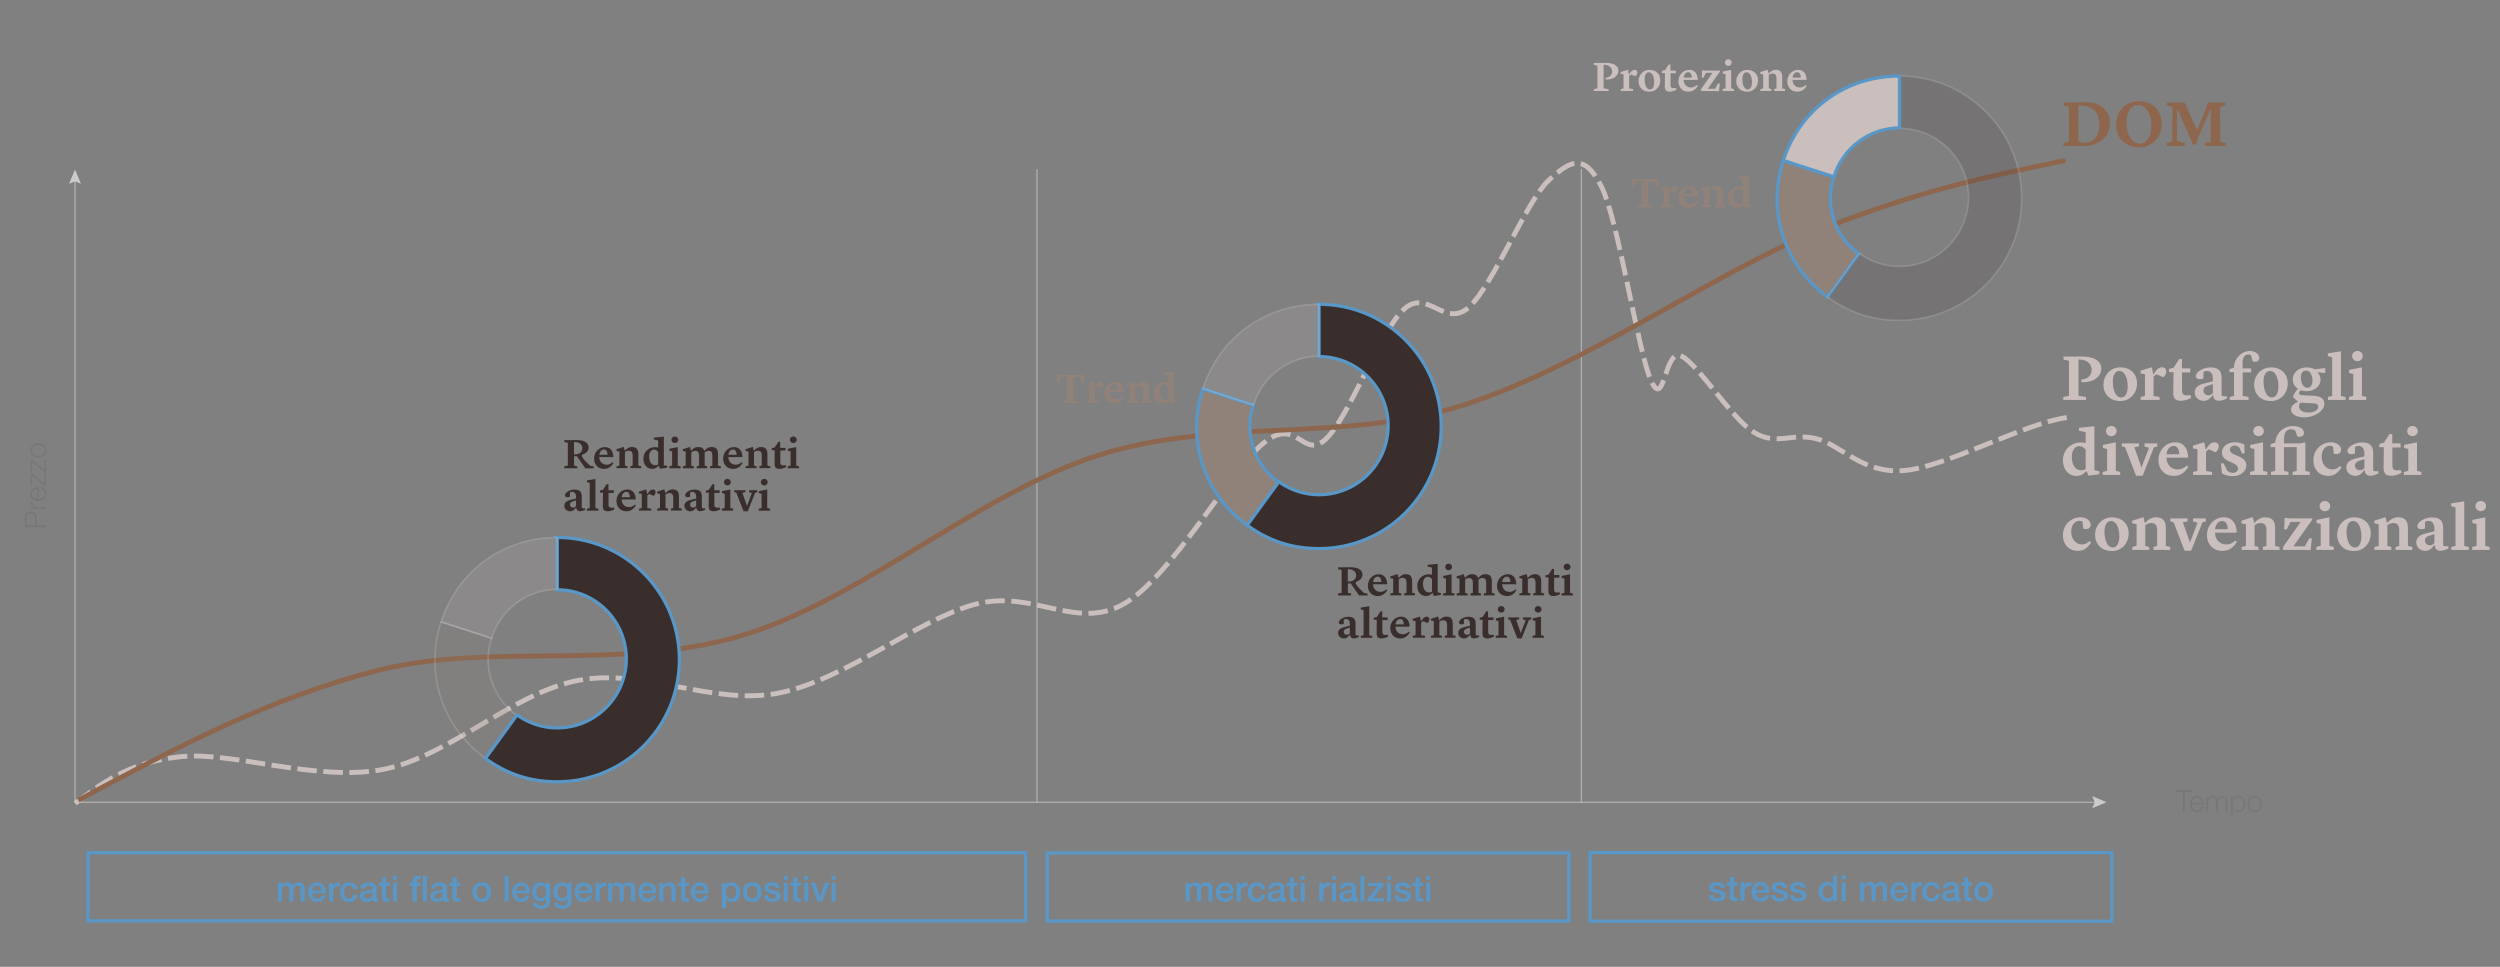 <svg xmlns="http://www.w3.org/2000/svg" id="IT" viewBox="0 0 766.66 296.48"><rect x="0" y="0" width="766.66" height="296.48" fill="#808080" stroke="none"/><defs><style>.cls-1,.cls-3,.cls-4,.cls-7{stroke-miterlimit:10}.cls-1,.cls-8{fill:#392e2c}.cls-1,.cls-3,.cls-7{stroke:#5897c7}.cls-9{fill:#77777a}.cls-10,.cls-7{fill:#918279}.cls-4{opacity:.15;stroke:#fff;stroke-width:.5px}.cls-12,.cls-3{fill:none}.cls-14,.cls-4{fill:#cbbfbd}.cls-12{stroke:#cbcbcb;stroke-linecap:round;stroke-linejoin:bevel;stroke-width:.25px}.cls-15{fill:#cbcbcb}.cls-16{fill:#5897c7}.cls-17{fill:#8d664d}</style></defs><g id="Desktop_copy"><g id="Axes_copy"><g><path d="M85.2 270.75h1.19v.79h.03c.37-.56.85-.95 1.75-.95.69 0 1.34.3 1.59.95.42-.58.96-.95 1.78-.95 1.2 0 1.9.53 1.9 1.91v3.93h-1.25v-3.32c0-.9-.05-1.53-1.03-1.53-.85 0-1.21.56-1.21 1.52v3.33H88.7v-3.65c0-.78-.24-1.2-1-1.2-.65 0-1.24.53-1.24 1.47v3.38h-1.25v-5.69ZM95.75 273.91c0 .89.48 1.68 1.53 1.68.73 0 1.17-.32 1.39-.95h1.19c-.28 1.24-1.33 1.94-2.58 1.94-1.78 0-2.78-1.24-2.78-2.99 0-1.62 1.06-3 2.75-3 1.79 0 2.89 1.62 2.68 3.32h-4.18Zm2.93-.82c-.04-.79-.58-1.51-1.43-1.51s-1.46.66-1.5 1.51h2.93ZM100.89 270.75h1.18v1.1h.02c.14-.6.89-1.25 1.66-1.25.29 0 .36.02.47.03v1.21c-.18-.02-.36-.05-.54-.05-.86 0-1.54.69-1.54 1.95v2.71h-1.25v-5.69ZM108.4 272.65c-.1-.69-.61-1.07-1.3-1.07-.65 0-1.56.34-1.56 2.07 0 .95.42 1.95 1.51 1.95.73 0 1.23-.48 1.35-1.3h1.25c-.23 1.47-1.14 2.29-2.61 2.29-1.78 0-2.76-1.27-2.76-2.94s.94-3.06 2.81-3.06c1.32 0 2.44.66 2.56 2.06h-1.25ZM115.44 275.17c0 .31.07.43.3.43.08 0 .18 0 .31-.02v.87c-.19.07-.58.14-.79.14-.51 0-.87-.18-.97-.69-.5.48-1.3.69-1.97.69-1.02 0-1.95-.55-1.95-1.66 0-1.42 1.13-1.65 2.19-1.77.9-.17 1.71-.07 1.71-.8 0-.65-.67-.77-1.18-.77-.7 0-1.2.29-1.25.9h-1.25c.09-1.46 1.33-1.89 2.58-1.89 1.11 0 2.28.45 2.28 1.65v2.93Zm-1.25-1.59c-.39.25-.99.24-1.54.34-.54.09-1.02.29-1.02.95 0 .56.71.73 1.16.73.55 0 1.41-.29 1.41-1.08v-.94ZM116.22 270.75h.95v-1.71h1.25v1.71h1.13v.93h-1.13v3.04c0 .52.04.78.61.78.18 0 .35 0 .53-.04v.97c-.28.02-.54.07-.81.07-1.31 0-1.55-.51-1.57-1.45v-3.36h-.95v-.93ZM120.49 268.58h1.25v1.19h-1.25v-1.19Zm0 2.17h1.25v5.69h-1.25v-5.69ZM125.61 270.75h.94v-.47c0-1.45.76-1.69 1.57-1.69.4 0 .68.02.88.08v.98c-.17-.04-.33-.07-.58-.07-.34 0-.62.12-.62.59v.58h1.07v.93h-1.07v4.75h-1.25v-4.75h-.94v-.93Zm4.06-2.17h1.25v7.86h-1.25v-7.86ZM137.05 275.17c0 .31.07.43.3.43.08 0 .18 0 .31-.02v.87c-.19.07-.58.14-.79.14-.51 0-.87-.18-.97-.69-.5.48-1.3.69-1.97.69-1.02 0-1.95-.55-1.95-1.66 0-1.42 1.13-1.65 2.19-1.77.9-.17 1.71-.07 1.71-.8 0-.65-.67-.77-1.18-.77-.7 0-1.2.29-1.25.9h-1.25c.09-1.46 1.33-1.89 2.58-1.89 1.11 0 2.28.45 2.28 1.65v2.93Zm-1.26-1.59c-.39.25-.99.24-1.54.34-.54.09-1.02.29-1.02.95 0 .56.71.73 1.16.73.55 0 1.41-.29 1.41-1.08v-.94ZM137.83 270.75h.95v-1.71h1.25v1.71h1.13v.93h-1.13v3.04c0 .52.04.78.61.78.18 0 .35 0 .53-.04v.97c-.28.02-.54.07-.81.07-1.31 0-1.55-.51-1.57-1.45v-3.36h-.95v-.93ZM144.86 273.58c0-1.74 1.04-2.99 2.87-2.99s2.87 1.25 2.87 2.99-1.04 3-2.87 3-2.87-1.25-2.87-3Zm4.49 0c0-.98-.5-2-1.62-2s-1.62 1.02-1.62 2 .5 2.01 1.62 2.01 1.62-1.02 1.62-2.01ZM154.74 268.58h1.25v7.86h-1.25v-7.86ZM158.33 273.91c0 .89.48 1.68 1.53 1.68.73 0 1.17-.32 1.39-.95h1.19c-.28 1.24-1.33 1.94-2.57 1.94-1.78 0-2.78-1.24-2.78-2.99 0-1.62 1.06-3 2.75-3 1.79 0 2.89 1.62 2.68 3.32h-4.18Zm2.93-.82c-.04-.79-.58-1.51-1.43-1.51s-1.46.66-1.5 1.51h2.93ZM168.73 276.14c0 1.71-1 2.55-2.79 2.55-1.14 0-2.43-.44-2.54-1.77h1.25c.15.71.73.84 1.36.84 1.01 0 1.46-.52 1.46-1.45v-.87h-.02c-.35.63-1 1-1.71 1-1.8 0-2.55-1.36-2.55-2.99 0-1.53.96-2.85 2.57-2.85.72 0 1.36.3 1.68.94h.02v-.78h1.25v5.39Zm-1.26-2.68c0-.98-.44-1.88-1.53-1.88s-1.5 1.03-1.5 1.98.45 1.88 1.5 1.88c1.11 0 1.53-1.01 1.53-1.98ZM175.25 276.14c0 1.71-1 2.55-2.79 2.55-1.14 0-2.43-.44-2.54-1.77h1.25c.15.71.73.84 1.36.84 1.01 0 1.46-.52 1.46-1.45v-.87h-.02c-.35.63-1 1-1.71 1-1.8 0-2.55-1.36-2.55-2.99 0-1.53.96-2.85 2.57-2.85.72 0 1.36.3 1.68.94h.02v-.78h1.25v5.39Zm-1.25-2.68c0-.98-.44-1.88-1.53-1.88s-1.5 1.03-1.5 1.98.45 1.88 1.5 1.88c1.11 0 1.53-1.01 1.53-1.98ZM177.49 273.91c0 .89.48 1.68 1.53 1.68.73 0 1.17-.32 1.39-.95h1.19c-.28 1.24-1.33 1.94-2.58 1.94-1.78 0-2.78-1.24-2.78-2.99 0-1.62 1.06-3 2.75-3 1.79 0 2.89 1.62 2.68 3.32h-4.18Zm2.93-.82c-.04-.79-.58-1.51-1.43-1.51s-1.46.66-1.5 1.51h2.93ZM182.63 270.75h1.18v1.1h.02c.14-.6.89-1.25 1.66-1.25.29 0 .36.02.47.03v1.21c-.18-.02-.36-.05-.54-.05-.86 0-1.54.69-1.54 1.95v2.71h-1.25v-5.69ZM186.5 270.75h1.19v.79h.03c.37-.56.85-.95 1.75-.95.69 0 1.34.3 1.59.95.42-.58.96-.95 1.78-.95 1.2 0 1.9.53 1.9 1.91v3.93h-1.25v-3.32c0-.9-.05-1.53-1.03-1.53-.85 0-1.21.56-1.21 1.52v3.33H190v-3.65c0-.78-.24-1.2-1-1.2-.65 0-1.24.53-1.24 1.47v3.38h-1.25v-5.69ZM197.05 273.91c0 .89.48 1.68 1.53 1.68.73 0 1.17-.32 1.39-.95h1.19c-.28 1.24-1.33 1.94-2.58 1.94-1.78 0-2.78-1.24-2.78-2.99 0-1.62 1.06-3 2.75-3 1.79 0 2.89 1.62 2.68 3.32h-4.18Zm2.93-.82c-.04-.79-.58-1.51-1.43-1.51s-1.46.66-1.5 1.51h2.93ZM202.19 270.75h1.19v.84l.02.02a2.02 2.02 0 0 1 1.77-1.01c1.23 0 2.01.66 2.01 1.94v3.91h-1.25v-3.58c-.02-.89-.37-1.28-1.11-1.28-.84 0-1.38.66-1.38 1.5v3.36h-1.25v-5.69ZM207.93 270.75h.95v-1.71h1.25v1.71h1.13v.93h-1.13v3.04c0 .52.04.78.61.78.18 0 .35 0 .53-.04v.97c-.28.02-.54.07-.81.07-1.31 0-1.55-.51-1.57-1.45v-3.36h-.95v-.93ZM213.15 273.91c0 .89.48 1.68 1.53 1.68.73 0 1.17-.32 1.39-.95h1.19c-.28 1.24-1.33 1.94-2.57 1.94-1.78 0-2.78-1.24-2.78-2.99 0-1.62 1.06-3 2.75-3 1.79 0 2.89 1.62 2.68 3.32h-4.18Zm2.92-.82c-.04-.79-.58-1.51-1.43-1.51s-1.46.66-1.5 1.51h2.93ZM221.37 270.75h1.19v.77h.02c.35-.65 1.03-.92 1.76-.92 1.79 0 2.66 1.36 2.66 3.03 0 1.53-.77 2.97-2.45 2.97-.73 0-1.51-.26-1.9-.89h-.02v2.84h-1.25v-7.79Zm2.81.83c-1.06 0-1.59.8-1.59 2.01 0 1.14.58 2 1.59 2 1.14 0 1.57-1.01 1.57-2s-.54-2.01-1.57-2.01ZM227.8 273.58c0-1.74 1.04-2.99 2.87-2.99s2.87 1.25 2.87 2.99-1.04 3-2.87 3-2.87-1.25-2.87-3Zm4.49 0c0-.98-.5-2-1.62-2s-1.62 1.02-1.62 2 .5 2.01 1.62 2.01 1.62-1.02 1.62-2.01ZM235.53 274.61c.07.73.62.99 1.29.99.47 0 1.3-.1 1.26-.75-.03-.66-.95-.74-1.86-.95-.92-.2-1.83-.53-1.83-1.68 0-1.24 1.34-1.63 2.38-1.63 1.17 0 2.22.48 2.38 1.75h-1.31c-.11-.59-.61-.76-1.16-.76-.36 0-1.03.09-1.03.58 0 .62.92.7 1.85.91.91.21 1.84.54 1.84 1.66 0 1.35-1.36 1.85-2.54 1.85-1.43 0-2.5-.64-2.52-1.98h1.25ZM240.33 268.58h1.25v1.19h-1.25v-1.19Zm0 2.17h1.25v5.69h-1.25v-5.69ZM242.37 270.75h.95v-1.71h1.25v1.71h1.13v.93h-1.13v3.04c0 .52.04.78.61.78.18 0 .35 0 .53-.04v.97c-.28.02-.54.07-.81.07-1.31 0-1.55-.51-1.57-1.45v-3.36h-.95v-.93ZM246.64 268.58h1.25v1.19h-1.25v-1.19Zm0 2.17h1.25v5.69h-1.25v-5.69ZM248.7 270.75h1.36l1.44 4.37h.02l1.39-4.37h1.3l-2.04 5.69h-1.41l-2.07-5.69ZM255 268.58h1.25v1.19H255v-1.19Zm0 2.17h1.25v5.69H255v-5.69Z" class="cls-16"/></g><g><path d="M7.58 161.74v-2.9c0-1.17.69-1.94 1.87-1.94s1.87.77 1.87 1.94v2.28h2.8v.62H7.58Zm3.2-.63v-2.14c0-.86-.44-1.46-1.34-1.46s-1.34.6-1.34 1.46v2.14h2.67ZM9.39 156.08v-.53h1.11v-.02c-.76-.29-1.21-.93-1.17-1.79h.58c-.05 1.04.71 1.76 1.69 1.76h2.52v.58H9.4ZM11.91 153.03c.84 0 1.86-.45 1.86-1.56 0-.84-.5-1.3-1.21-1.48v-.58c1.07.25 1.69.87 1.69 2.06 0 1.5-1.15 2.13-2.5 2.13-1.25 0-2.5-.63-2.5-2.13s1.33-2.12 2.66-2.08v3.63Zm-.49-3.06c-.87.03-1.68.57-1.68 1.5s.82 1.46 1.68 1.56v-3.06ZM13.63 148.33v-3.25h.49v3.95h-.47l-3.77-3.08v2.88H9.4v-3.61h.41l3.83 3.12ZM13.63 144.1v-3.25h.49v3.95h-.47l-3.77-3.08v2.88H9.4v-3.61h.41l3.83 3.12ZM11.75 135.91c1.36 0 2.5.79 2.5 2.23s-1.14 2.23-2.5 2.23-2.5-.79-2.5-2.23 1.14-2.23 2.5-2.23Zm0 3.89c1.01 0 2.01-.55 2.01-1.66s-1.01-1.66-2.01-1.66-2.01.55-2.01 1.66 1.01 1.66 2.01 1.66Z" class="cls-9"/></g><g><path d="M23 54.98V246" class="cls-12"/><path d="M21.15 56.39 23 55.6l1.85.79L23 52l-1.85 4.39z" class="cls-15"/></g><g><path d="M643.02 246H23" class="cls-12"/><path d="m641.61 244.15.79 1.85-.79 1.85L646 246l-4.39-1.85z" class="cls-15"/></g><g><path d="M667.14 242.39h5.18v.53h-2.28v6.01h-.62v-6.01h-2.28v-.53ZM672.14 246.72c0 .84.45 1.86 1.56 1.86.84 0 1.3-.5 1.48-1.21h.58c-.25 1.07-.87 1.69-2.06 1.69-1.5 0-2.13-1.15-2.13-2.5 0-1.25.63-2.5 2.13-2.5s2.12 1.33 2.08 2.66h-3.63Zm3.06-.48c-.03-.87-.57-1.68-1.5-1.68s-1.46.82-1.56 1.68h3.06ZM676.55 244.21h.53v.8h.03c.3-.57.8-.93 1.55-.93.62 0 1.18.3 1.35.92.28-.62.88-.92 1.5-.92 1.03 0 1.57.54 1.57 1.66v3.2h-.58v-3.18c0-.78-.29-1.2-1.12-1.2-1 0-1.28.82-1.28 1.7v2.67h-.58v-3.2c0-.64-.26-1.17-.99-1.17-1 0-1.4.75-1.41 1.74v2.64h-.58v-4.72ZM684.17 244.21h.53v.9h.02c.27-.64.92-1.03 1.68-1.03 1.44 0 2.12 1.16 2.12 2.5s-.69 2.5-2.12 2.5c-.71 0-1.39-.36-1.64-1.04h-.02v2.65h-.58v-6.47Zm2.24.34c-1.27 0-1.66.94-1.66 2.01 0 .98.43 2.01 1.66 2.01 1.1 0 1.55-1.04 1.55-2.01s-.45-2.01-1.55-2.01ZM693.66 246.57c0 1.36-.79 2.5-2.23 2.5s-2.23-1.14-2.23-2.5.79-2.5 2.23-2.5 2.23 1.14 2.23 2.5Zm-3.9 0c0 1.01.55 2.01 1.66 2.01s1.66-1.01 1.66-2.01-.55-2.01-1.66-2.01-1.66 1.01-1.66 2.01Z" class="cls-9"/></g><g><path d="m632.74 43.83 1.74-.36V32.73l-1.68-.38v-.9l6.66-.1c4.78-.06 7.6 2.68 7.6 6.34 0 4.46-3.52 7.18-8.56 7.12l-5.76-.08v-.9Zm4.64-1.04c.08.92 1.34 1.04 2.04 1.02 2.82-.06 4.42-2.54 4.42-5.44 0-4.72-3.04-6.2-6.48-5.98l.02 10.4ZM662.92 37.92c0 4.44-3.18 7.26-7.04 7.26s-6.94-2.68-6.94-6.86c0-4.48 3.14-7.26 7-7.26 4.4 0 6.98 3 6.98 6.86Zm-3.16.54c0-3.34-1.62-6.28-4.06-6.28s-3.6 2.48-3.6 5.5c0 3.36 1.54 6.36 4.06 6.36 2.32 0 3.6-2.52 3.6-5.58ZM664.42 43.83l1.72-.42.1-10.68-1.74-.38v-.9h5.46l3.8 8.5 3.12-7.62.12-.88h5.46v.9l-1.66.38.08 10.76 1.72.34v.9h-6.5v-.92l1.82-.34.06-10.26-4.02 9.4-.56 1.7h-1.02l-.56-1.68-4.18-9.38-.06 9.94 2.42.66v.88h-5.58v-.9Z" class="cls-17"/></g><g><path d="M641.42 113.38c0-1.62-1.18-3.14-4.02-3.14v11.14l2.32.36v.9h-6.98v-.9l1.74-.36v-10.74l-1.68-.38v-.9l5.38-.02c3.94-.04 6.2 1.32 6.2 3.68 0 3.02-3.32 4.44-6.12 4.14v-.74c1.88-.18 3.16-1.24 3.16-3.04ZM645.06 117.98c0-2.98 2.24-5.32 5.14-5.32 3.1 0 5.14 1.94 5.14 4.96s-2.18 5.36-5.14 5.36c-3.36 0-5.14-2.32-5.14-5Zm5.44 3.9c1.28 0 1.98-1.42 1.98-3.36 0-2.9-1.08-4.76-2.56-4.76-1.3 0-2 1.4-2 3.34 0 1.58.5 4.78 2.58 4.78ZM656.46 121.74l1.32-.34v-6.64l-1.36-.26v-.82l3.36-1.04h.12l.42 2.24h.04l.32-.48c.7-1.06 1.36-1.76 2.28-1.76s1.36.56 1.36 1.3c0 .84-.7 1.56-.92 1.76l-2.08-.92c-.24.16-.56.42-.9.76v5.9l1.84.3v.9h-5.8v-.9ZM666.46 120.48l.08-6.36h-1.4v-.96l1.44-.42 1.68-2.62h.86v2.86h2.54v1.24h-2.5v5.48c0 1.4.72 1.54 1.46 1.54.56 0 1.16-.08 1.16-.08l.18.82s-1.46.92-3.22.92-2.3-.96-2.28-2.42ZM673.06 120.34c0-1.64 1.26-2.36 3.22-2.84l2.32-.56v-.82c0-1.42-.6-2.36-1.76-2.36-.44 0-.94.16-1.1.26l-.04 2.06c-.18.08-.7.2-1.18.2-.7 0-1.12-.34-1.12-1.02 0-1.08 2.08-2.58 4.44-2.58 2.5 0 3.44 1.08 3.44 3.32v4.84c0 .58.16.68.74.68h.86v.7s-1.42.68-2.44.68c-1.22 0-1.64-.76-1.76-1.72h-.1c-.8.92-1.4 1.74-2.8 1.74s-2.72-.96-2.72-2.58Zm5.54.18v-2.72l-1.28.4c-1.14.36-1.6.78-1.6 1.54 0 .96.7 1.48 1.48 1.48.68 0 1.16-.42 1.4-.7ZM683.78 121.74l1.32-.34v-7.28h-1.4v-.94l1.38-.44v-.06c0-2.6 2.28-5.04 4.86-5.04 1.78 0 2.88 1.06 2.88 2.08 0 .7-.38 1.22-1.34 1.22-.38 0-.64-.08-.64-.08l-.56-1.94c-.12-.06-.46-.2-.86-.2-1 0-1.7.78-1.7 2.7l.02 1.56h2.6v1.22h-2.58v7.2l1.8.34v.9h-5.78v-.9ZM691.28 117.98c0-2.98 2.24-5.32 5.14-5.32 3.1 0 5.14 1.94 5.14 4.96s-2.18 5.36-5.14 5.36c-3.36 0-5.14-2.32-5.14-5Zm5.44 3.9c1.28 0 1.98-1.42 1.98-3.36 0-2.9-1.08-4.76-2.56-4.76-1.3 0-2 1.4-2 3.34 0 1.58.5 4.78 2.58 4.78ZM710.7 114.18l-.02.06c.46.42.94 1.14.94 2.18 0 2-1.86 3.54-4.28 3.54-.64 0-1.26-.1-1.8-.28-.24.22-.5.6-.5.9 0 .42.36.6 1.04.62l3.5.18c2.26.08 3.22 1.16 3.22 2.46 0 2.02-2.72 4.14-6.26 4.14-2.46 0-3.94-1.08-3.94-2.4 0-1.14.92-1.8 1.84-2.2l.26-.12v-.06l-1.54-1.46c.26-.86.8-1.74 1.56-2.48-.98-.62-1.6-1.6-1.6-2.88 0-2.22 1.94-3.7 4.26-3.7.96 0 1.74.24 2.6.56l3.08-.36v1.5l-2.36-.2Zm-5.28 9.32c-.2.26-.4.64-.4 1.18 0 .96 1.04 1.82 2.86 1.82 2.14 0 3.06-.94 3.06-1.76 0-.6-.44-.96-1.26-1.04l-4.26-.2Zm3.74-6.7c0-2.02-.92-3.16-1.98-3.16s-1.58.82-1.58 2.06c0 1.94.88 3.22 1.98 3.22s1.58-1.08 1.58-2.12ZM713.9 121.74l1.3-.34v-11.82l-1.34-.36v-.86l4.02-.64v13.7l1.4.32v.9h-5.38v-.9ZM720.32 121.72l1.34-.32v-6.7l-1.28-.34v-.92l3.94-.8v8.76l1.34.32v.92h-5.34v-.92Zm1-12.52c0-.86.68-1.56 1.62-1.56s1.62.7 1.62 1.56-.7 1.56-1.62 1.56-1.62-.7-1.62-1.56ZM637.54 131.2l4.74-.48v13.48l1.52.34v.88l-3.32.46-.64-1.46c-.74.8-1.56 1.52-3.06 1.52-2.52 0-4.14-2.04-4.14-4.76 0-3.4 2.62-5.5 5.48-5.5.6 0 1.08.1 1.48.22v-3.38l-2.06-.44v-.88Zm2.06 12.64v-5.86c-.32-.48-.96-1.16-1.94-1.16-1.26 0-2.3 1.1-2.3 3.26 0 2.42 1 4.14 2.94 4.14.54 0 .98-.18 1.3-.38ZM644.84 144.72l1.34-.32v-6.7l-1.28-.34v-.92l3.94-.8v8.76l1.34.32v.92h-5.34v-.92Zm1-12.52c0-.86.68-1.56 1.62-1.56s1.62.7 1.62 1.56-.7 1.56-1.62 1.56-1.62-.7-1.62-1.56ZM655.06 145.9l-3.38-8.74-.98-.28v-.9h5.26v.92l-1.44.26 2.06 5.82c.04.1.1.44.1.44h.04s.1-.34.14-.44l2.16-5.66-1.36-.42v-.92h3.9v.92l-1.02.26-3.48 8.74h-2ZM661.92 141.16c0-3.38 2.52-5.52 5.14-5.52s3.92 1.98 3.98 4.72h-6.68c.16 2.42 1.66 3.6 3.54 3.6 1.64 0 2.74-1.22 2.74-1.22l.46.42c-.5.64-1.58 2.78-4.48 2.78-3.36 0-4.7-2.66-4.7-4.78Zm2.46-1.86h3.9c0-1.3-.48-2.54-1.74-2.54-1.08 0-1.98 1-2.16 2.54ZM672.54 144.74l1.32-.34v-6.64l-1.36-.26v-.82l3.36-1.04h.12l.42 2.24h.04l.32-.48c.7-1.06 1.36-1.76 2.28-1.76s1.36.56 1.36 1.3c0 .84-.7 1.56-.92 1.76l-2.08-.92c-.24.16-.56.42-.9.76v5.9l1.84.3v.9h-5.8v-.9ZM681.4 145.22l-.34-3.12h.84l1.08 2.18c.4.42.92.72 1.76.72.92 0 1.58-.5 1.58-1.28 0-.7-.46-1.22-1.74-1.8l-1.08-.48c-1.48-.66-2.1-1.48-2.1-2.76 0-1.7 1.7-3.04 3.9-3.04 1.08 0 2 .24 2.94.68l.1 2.74h-.8l-.8-1.78a2.01 2.01 0 0 0-1.48-.62c-.86 0-1.42.5-1.42 1.22 0 .62.32 1.06 1.48 1.56l1.08.46c1.86.8 2.46 1.62 2.46 2.88 0 1.8-1.86 3.24-4.18 3.24-1.3 0-2.16-.3-3.28-.8ZM690 144.72l1.34-.32v-6.7l-1.28-.34v-.92l3.94-.8v8.76l1.34.32v.92H690v-.92Zm1-12.52c0-.86.68-1.56 1.62-1.56s1.62.7 1.62 1.56-.7 1.56-1.62 1.56-1.62-.7-1.62-1.56ZM703.08 144.72l1.24-.32v-7.28h-3.92v7.28l1.4.32v.92h-5.38v-.92l1.32-.32v-7.28h-1.4v-.94l1.4-.44c.28-3.32 2.88-5.08 5.44-5.08 2.2 0 3.36 1.04 3.36 2.08 0 .72-.5 1.2-1.36 1.2-.38 0-.66-.08-.66-.08l-.64-1.76c-.2-.2-.68-.44-1.28-.44-1.24 0-2.2.7-2.2 3.42v.9h4.82l1.74-.34v8.76l1.36.32v.92h-5.24v-.92ZM709.44 141.16c0-3.44 2.68-5.52 5.38-5.52 1.9 0 3.1 1.08 3.1 2.28 0 .8-.5 1.32-1.38 1.32-.46 0-.84-.08-.84-.08l-.28-2.22s-.42-.22-.96-.22c-1.58 0-2.48 1.64-2.48 3.22 0 2.52 1.48 4.02 3.34 4.02 1.34 0 2.3-1.06 2.3-1.06l.44.44c-.62.9-1.68 2.6-4.04 2.6-2.68 0-4.58-1.92-4.58-4.78ZM719.54 143.34c0-1.64 1.26-2.36 3.22-2.84l2.32-.56v-.82c0-1.42-.6-2.36-1.76-2.36-.44 0-.94.16-1.1.26l-.04 2.06c-.18.08-.7.2-1.18.2-.7 0-1.12-.34-1.12-1.02 0-1.08 2.08-2.58 4.44-2.58 2.5 0 3.44 1.08 3.44 3.32v4.84c0 .58.16.68.74.68h.86v.7s-1.42.68-2.44.68c-1.22 0-1.64-.76-1.76-1.72h-.1c-.8.92-1.4 1.74-2.8 1.74s-2.72-.96-2.72-2.58Zm5.54.18v-2.72l-1.28.4c-1.14.36-1.6.78-1.6 1.54 0 .96.7 1.48 1.48 1.48.68 0 1.16-.42 1.4-.7ZM730.96 143.48l.08-6.36h-1.4v-.96l1.44-.42 1.68-2.62h.86v2.86h2.54v1.24h-2.5v5.48c0 1.4.72 1.54 1.46 1.54.56 0 1.16-.08 1.16-.08l.18.82s-1.46.92-3.22.92-2.3-.96-2.28-2.42ZM737.2 144.72l1.34-.32v-6.7l-1.28-.34v-.92l3.94-.8v8.76l1.34.32v.92h-5.34v-.92Zm1-12.52c0-.86.68-1.56 1.62-1.56s1.62.7 1.62 1.56-.7 1.56-1.62 1.56-1.62-.7-1.62-1.56ZM632.64 164.16c0-3.44 2.68-5.52 5.38-5.52 1.9 0 3.1 1.08 3.1 2.28 0 .8-.5 1.32-1.38 1.32-.46 0-.84-.08-.84-.08l-.28-2.22s-.42-.22-.96-.22c-1.58 0-2.48 1.64-2.48 3.22 0 2.52 1.48 4.02 3.34 4.02 1.34 0 2.3-1.06 2.3-1.06l.44.44c-.62.9-1.68 2.6-4.04 2.6-2.68 0-4.58-1.92-4.58-4.78ZM642.5 163.98c0-2.98 2.24-5.32 5.14-5.32 3.1 0 5.14 1.94 5.14 4.96s-2.18 5.36-5.14 5.36c-3.36 0-5.14-2.32-5.14-5Zm5.44 3.9c1.28 0 1.98-1.42 1.98-3.36 0-2.9-1.08-4.76-2.56-4.76-1.3 0-2 1.4-2 3.34 0 1.58.5 4.78 2.58 4.78ZM653.9 167.74l1.32-.34v-6.64l-1.36-.3v-.78l3.36-1.06h.1l.44 1.8h.02c.48-.56 1.7-1.78 3.34-1.78 2.04 0 3.06.96 3.06 3.36v5.42l1.36.32v.9h-5.12v-.92l1.1-.3v-4.84c-.04-1.42-.56-2.2-1.86-2.18-.8 0-1.48.42-1.78.66v6.36l1.2.32v.9h-5.18v-.9ZM669.94 168.9l-3.38-8.74-.98-.28v-.9h5.26v.92l-1.44.26 2.06 5.82c.04.1.1.44.1.44h.04s.1-.34.14-.44l2.16-5.66-1.36-.42v-.92h3.9v.92l-1.02.26-3.48 8.74h-2ZM676.8 164.16c0-3.38 2.52-5.52 5.14-5.52s3.92 1.98 3.98 4.72h-6.68c.16 2.42 1.66 3.6 3.54 3.6 1.64 0 2.74-1.22 2.74-1.22l.46.42c-.5.64-1.58 2.78-4.48 2.78-3.36 0-4.7-2.66-4.7-4.78Zm2.46-1.86h3.9c0-1.3-.48-2.54-1.74-2.54-1.08 0-1.98 1-2.16 2.54ZM687.42 167.74l1.32-.34v-6.64l-1.36-.3v-.78l3.36-1.06h.1l.44 1.8h.02c.48-.56 1.7-1.78 3.34-1.78 2.04 0 3.06.96 3.06 3.36v5.42l1.36.32v.9h-5.12v-.92l1.1-.3v-4.84c-.04-1.42-.56-2.2-1.86-2.18-.8 0-1.48.42-1.78.66v6.36l1.2.32v.9h-5.18v-.9ZM700.14 168.64v-.9l5.4-7.7h-3.12l-1.16 2.3h-.78l.14-3.5 1.86.14h6.58v.42l-5.76 8.14h3.52l1.32-2.46h.82l-.38 3.64-1.76-.08h-6.68ZM710.34 167.72l1.34-.32v-6.7l-1.28-.34v-.92l3.94-.8v8.76l1.34.32v.92h-5.34v-.92Zm1-12.52c0-.86.68-1.56 1.62-1.56s1.62.7 1.62 1.56-.7 1.56-1.62 1.56-1.62-.7-1.62-1.56ZM716.74 163.98c0-2.98 2.24-5.32 5.14-5.32 3.1 0 5.14 1.94 5.14 4.96s-2.18 5.36-5.14 5.36c-3.36 0-5.14-2.32-5.14-5Zm5.44 3.9c1.28 0 1.98-1.42 1.98-3.36 0-2.9-1.08-4.76-2.56-4.76-1.3 0-2 1.4-2 3.34 0 1.58.5 4.78 2.58 4.78ZM728.14 167.74l1.32-.34v-6.64l-1.36-.3v-.78l3.36-1.06h.1l.44 1.8h.02c.48-.56 1.7-1.78 3.34-1.78 2.04 0 3.06.96 3.06 3.36v5.42l1.36.32v.9h-5.12v-.92l1.1-.3v-4.84c-.04-1.42-.56-2.2-1.86-2.18-.8 0-1.48.42-1.78.66v6.36l1.2.32v.9h-5.18v-.9ZM741 166.34c0-1.64 1.26-2.36 3.22-2.84l2.32-.56v-.82c0-1.42-.6-2.36-1.76-2.36-.44 0-.94.16-1.1.26l-.04 2.06c-.18.08-.7.2-1.18.2-.7 0-1.12-.34-1.12-1.02 0-1.08 2.08-2.58 4.44-2.58 2.5 0 3.44 1.08 3.44 3.32v4.84c0 .58.16.68.74.68h.86v.7s-1.42.68-2.44.68c-1.22 0-1.64-.76-1.76-1.72h-.1c-.8.92-1.4 1.74-2.8 1.74s-2.72-.96-2.72-2.58Zm5.54.18v-2.72l-1.28.4c-1.14.36-1.6.78-1.6 1.54 0 .96.7 1.48 1.48 1.48.68 0 1.16-.42 1.4-.7ZM751.72 167.74l1.3-.34v-11.82l-1.34-.36v-.86l4.02-.64v13.7l1.4.32v.9h-5.38v-.9ZM758.14 167.72l1.34-.32v-6.7l-1.28-.34v-.92l3.94-.8v8.76l1.34.32v.92h-5.34v-.92Zm1-12.52c0-.86.68-1.56 1.62-1.56s1.62.7 1.62 1.56-.7 1.56-1.62 1.56-1.62-.7-1.62-1.56Z" class="cls-14"/></g><path d="M318 52v194M484.91 52v194" class="cls-12"/><g><path d="M363.57 270.75h1.19v.79h.03c.37-.56.85-.95 1.75-.95.69 0 1.34.3 1.59.95.42-.58.96-.95 1.78-.95 1.2 0 1.9.53 1.9 1.91v3.93h-1.25v-3.32c0-.9-.05-1.53-1.03-1.53-.85 0-1.21.56-1.21 1.52v3.33h-1.25v-3.65c0-.78-.24-1.2-1-1.2-.65 0-1.24.53-1.24 1.47v3.38h-1.25v-5.69ZM374.12 273.91c0 .89.48 1.68 1.53 1.68.73 0 1.17-.32 1.39-.95h1.19c-.28 1.24-1.33 1.94-2.58 1.94-1.78 0-2.78-1.24-2.78-2.99 0-1.62 1.06-3 2.75-3 1.79 0 2.89 1.62 2.68 3.32h-4.18Zm2.93-.82c-.04-.79-.58-1.51-1.43-1.51s-1.46.66-1.5 1.51h2.93ZM379.26 270.75h1.18v1.1h.02c.14-.6.89-1.25 1.66-1.25.29 0 .36.02.47.03v1.21c-.18-.02-.36-.05-.54-.05-.86 0-1.54.69-1.54 1.95v2.71h-1.25v-5.69ZM386.77 272.65c-.1-.69-.61-1.07-1.3-1.07-.65 0-1.56.34-1.56 2.07 0 .95.42 1.95 1.51 1.95.73 0 1.23-.48 1.35-1.3h1.25c-.23 1.47-1.14 2.29-2.61 2.29-1.78 0-2.76-1.27-2.76-2.94s.94-3.06 2.81-3.06c1.32 0 2.44.66 2.56 2.06h-1.25ZM393.81 275.17c0 .31.07.43.3.43.08 0 .18 0 .31-.02v.87c-.19.07-.58.14-.79.14-.51 0-.87-.18-.97-.69-.5.48-1.3.69-1.97.69-1.02 0-1.95-.55-1.95-1.66 0-1.42 1.13-1.65 2.19-1.77.9-.17 1.71-.07 1.71-.8 0-.65-.67-.77-1.18-.77-.7 0-1.2.29-1.25.9h-1.25c.09-1.46 1.33-1.89 2.58-1.89 1.11 0 2.28.45 2.28 1.65v2.93Zm-1.25-1.59c-.39.25-.99.24-1.54.34-.54.09-1.02.29-1.02.95 0 .56.71.73 1.16.73.55 0 1.41-.29 1.41-1.08v-.94ZM394.59 270.75h.95v-1.71h1.25v1.71h1.13v.93h-1.13v3.04c0 .52.04.78.61.78.18 0 .35 0 .53-.04v.97c-.28.02-.54.07-.81.07-1.31 0-1.55-.51-1.57-1.45v-3.36h-.95v-.93ZM398.86 268.58h1.25v1.19h-1.25v-1.19Zm0 2.17h1.25v5.69h-1.25v-5.69ZM404.54 270.75h1.18v1.1h.02c.14-.6.89-1.25 1.66-1.25.29 0 .36.02.47.03v1.21c-.18-.02-.36-.05-.54-.05-.86 0-1.54.69-1.54 1.95v2.71h-1.25v-5.69ZM408.44 268.58h1.25v1.19h-1.25v-1.19Zm0 2.17h1.25v5.69h-1.25v-5.69ZM415.82 275.17c0 .31.07.43.3.43.08 0 .18 0 .31-.02v.87c-.19.07-.58.14-.79.14-.51 0-.87-.18-.97-.69-.5.48-1.3.69-1.97.69-1.02 0-1.95-.55-1.95-1.66 0-1.42 1.13-1.65 2.19-1.77.9-.17 1.71-.07 1.71-.8 0-.65-.67-.77-1.18-.77-.7 0-1.2.29-1.25.9h-1.25c.09-1.46 1.33-1.89 2.58-1.89 1.11 0 2.28.45 2.28 1.65v2.93Zm-1.25-1.59c-.39.25-.99.24-1.54.34-.54.09-1.02.29-1.02.95 0 .56.71.73 1.16.73.55 0 1.41-.29 1.41-1.08v-.94ZM417.21 268.58h1.25v7.86h-1.25v-7.86ZM419.63 270.75h4.62v.88l-3.26 3.82h3.42v.99h-5.01v-.88l3.15-3.82h-2.93v-.99ZM425.36 268.58h1.25v1.19h-1.25v-1.19Zm0 2.17h1.25v5.69h-1.25v-5.69ZM428.92 274.61c.07.73.62.99 1.29.99.47 0 1.3-.1 1.26-.75-.03-.66-.95-.74-1.86-.95-.92-.2-1.83-.53-1.83-1.68 0-1.24 1.34-1.63 2.38-1.63 1.17 0 2.22.48 2.38 1.75h-1.31c-.11-.59-.61-.76-1.16-.76-.36 0-1.03.09-1.03.58 0 .62.92.7 1.85.91.91.21 1.84.54 1.84 1.66 0 1.35-1.36 1.85-2.54 1.85-1.43 0-2.5-.64-2.52-1.98h1.25ZM433.12 270.75h.95v-1.71h1.25v1.71h1.13v.93h-1.13v3.04c0 .52.04.78.61.78.18 0 .35 0 .53-.04v.97c-.28.02-.54.07-.81.07-1.31 0-1.55-.51-1.57-1.45v-3.36h-.95v-.93ZM437.38 268.58h1.25v1.19h-1.25v-1.19Zm0 2.17h1.25v5.69h-1.25v-5.69Z" class="cls-16"/></g><g><path d="M525.31 274.5c.07.73.62.99 1.29.99.47 0 1.3-.1 1.26-.75-.03-.66-.95-.74-1.86-.95-.92-.2-1.83-.53-1.83-1.68 0-1.24 1.34-1.63 2.38-1.63 1.17 0 2.22.48 2.38 1.75h-1.31c-.11-.59-.61-.76-1.16-.76-.36 0-1.03.09-1.03.58 0 .62.92.7 1.85.91.91.21 1.84.54 1.84 1.66 0 1.35-1.36 1.85-2.54 1.85-1.43 0-2.5-.64-2.52-1.98h1.25ZM529.5 270.63h.95v-1.71h1.25v1.71h1.13v.93h-1.13v3.04c0 .52.04.78.61.78.18 0 .35 0 .53-.04v.97c-.28.02-.54.07-.81.07-1.31 0-1.55-.51-1.57-1.45v-3.36h-.95v-.93ZM533.74 270.63h1.18v1.1h.02c.14-.6.89-1.25 1.66-1.25.29 0 .36.02.47.03v1.21c-.18-.02-.36-.05-.54-.05-.86 0-1.54.69-1.54 1.95v2.71h-1.25v-5.69ZM538.39 273.8c0 .89.48 1.68 1.53 1.68.73 0 1.17-.32 1.39-.95h1.19c-.28 1.24-1.33 1.94-2.58 1.94-1.78 0-2.78-1.24-2.78-2.99 0-1.62 1.06-3 2.75-3 1.79 0 2.89 1.62 2.68 3.32h-4.18Zm2.92-.82c-.04-.79-.58-1.51-1.43-1.51s-1.46.66-1.5 1.51h2.93ZM544.47 274.5c.07.73.62.99 1.29.99.47 0 1.3-.1 1.26-.75-.03-.66-.95-.74-1.86-.95-.92-.2-1.83-.53-1.83-1.68 0-1.24 1.34-1.63 2.38-1.63 1.17 0 2.22.48 2.38 1.75h-1.31c-.11-.59-.61-.76-1.16-.76-.36 0-1.03.09-1.03.58 0 .62.92.7 1.85.91.91.21 1.84.54 1.84 1.66 0 1.35-1.36 1.85-2.54 1.85-1.43 0-2.5-.64-2.52-1.98h1.25ZM550.18 274.5c.07.73.62.99 1.29.99.47 0 1.3-.1 1.26-.75-.03-.66-.95-.74-1.86-.95-.92-.2-1.83-.53-1.83-1.68 0-1.24 1.34-1.63 2.38-1.63 1.17 0 2.22.48 2.38 1.75h-1.31c-.11-.59-.61-.76-1.16-.76-.36 0-1.03.09-1.03.58 0 .62.92.7 1.85.91.91.21 1.84.54 1.84 1.66 0 1.35-1.36 1.85-2.54 1.85-1.43 0-2.5-.64-2.52-1.98h1.25ZM563.36 276.32h-1.19v-.77h-.02c-.33.65-1.04.92-1.76.92-1.79 0-2.66-1.33-2.66-3.04 0-2.06 1.22-2.96 2.46-2.96.71 0 1.51.26 1.89.89h.02v-2.9h1.25v7.86Zm-2.81-.83c1.12 0 1.59-1.02 1.59-2.01 0-1.25-.61-2-1.57-2-1.18 0-1.59 1.04-1.59 2.07s.48 1.95 1.57 1.95ZM564.75 268.47H566v1.19h-1.25v-1.19Zm0 2.16H566v5.69h-1.25v-5.69ZM570.43 270.63h1.19v.79h.03c.37-.56.85-.95 1.75-.95.69 0 1.34.3 1.59.95.42-.58.96-.95 1.78-.95 1.2 0 1.9.53 1.9 1.91v3.93h-1.25v-3.32c0-.9-.05-1.53-1.03-1.53-.85 0-1.21.56-1.21 1.52v3.33h-1.25v-3.65c0-.78-.24-1.2-1-1.2-.65 0-1.24.53-1.24 1.47v3.38h-1.25v-5.69ZM580.98 273.8c0 .89.48 1.68 1.53 1.68.73 0 1.17-.32 1.39-.95h1.19c-.28 1.24-1.33 1.94-2.58 1.94-1.78 0-2.78-1.24-2.78-2.99 0-1.62 1.06-3 2.75-3 1.79 0 2.89 1.62 2.68 3.32h-4.18Zm2.93-.82c-.04-.79-.58-1.51-1.43-1.51s-1.46.66-1.5 1.51h2.93ZM586.12 270.63h1.18v1.1h.02c.14-.6.89-1.25 1.66-1.25.29 0 .36.02.47.03v1.21c-.18-.02-.36-.05-.54-.05-.86 0-1.54.69-1.54 1.95v2.71h-1.25v-5.69ZM593.63 272.54c-.1-.69-.61-1.07-1.3-1.07-.65 0-1.56.34-1.56 2.07 0 .95.42 1.95 1.51 1.95.73 0 1.23-.48 1.35-1.3h1.25c-.23 1.47-1.14 2.29-2.61 2.29-1.78 0-2.76-1.27-2.76-2.94s.94-3.06 2.81-3.06c1.32 0 2.44.66 2.56 2.06h-1.25ZM600.67 275.06c0 .31.07.43.3.43.08 0 .18 0 .31-.02v.87c-.19.07-.58.14-.79.14-.51 0-.87-.18-.97-.69-.5.48-1.3.69-1.97.69-1.02 0-1.95-.55-1.95-1.66 0-1.42 1.13-1.65 2.19-1.77.9-.17 1.71-.07 1.71-.8 0-.65-.67-.77-1.18-.77-.7 0-1.2.29-1.25.9h-1.25c.09-1.46 1.33-1.89 2.58-1.89 1.11 0 2.28.45 2.28 1.65v2.93Zm-1.25-1.59c-.39.25-.99.24-1.54.34-.54.09-1.02.29-1.02.95 0 .56.71.73 1.16.73.55 0 1.41-.29 1.41-1.08v-.94ZM601.45 270.63h.95v-1.71h1.25v1.71h1.13v.93h-1.13v3.04c0 .52.04.78.61.78.18 0 .35 0 .53-.04v.97c-.28.02-.54.07-.81.07-1.31 0-1.55-.51-1.57-1.45v-3.36h-.95v-.93ZM605.42 273.47c0-1.74 1.04-2.99 2.87-2.99s2.87 1.25 2.87 2.99-1.04 3-2.87 3-2.87-1.25-2.87-3Zm4.49 0c0-.98-.5-2-1.62-2s-1.62 1.02-1.62 2 .5 2.01 1.62 2.01 1.62-1.02 1.62-2.01Z" class="cls-16"/></g><path d="M27 261.5h287.5v20.86H27zM321.12 261.56h160v20.88h-160zM487.62 261.48h160v21.03h-160z" class="cls-3"/></g><g id="Series_lines_copy"><path fill="none" stroke="#cbbfbd" stroke-dasharray="6 2" stroke-linejoin="round" stroke-width="1.5px" d="M23.05 246.36c8.25-6.28 16.5-12.57 32.23-14.3 15.73-1.74 41.81 7.8 62.15 3.9 20.33-3.9 39.64-23.4 59.84-27.3 20.2-3.9 41.05 7.8 61.39 3.9 20.33-3.9 42.97-22.76 60.61-27.31 17.65-4.55 30.57 8.24 45.27 0 14.71-8.23 32.62-40.95 42.97-49.4 10.36-8.45 12.02 5.52 19.18-1.3 7.16-6.83 16.5-32.94 23.78-39.66 7.3-6.71 12.54 5.96 19.95-.65 7.42-6.6 17.78-32.82 24.55-39 6.78-6.17 10.88-8.34 16.12 1.95s11.26 51.14 15.34 59.81c4.1 8.66 3.97-10.4 9.21-7.8 5.24 2.6 15.35 19.17 22.25 23.4 6.91 4.22 11.51 0 19.18 1.95 7.68 1.95 14.07 10.83 26.85 9.75 12.79-1.08 36.71-14.41 49.88-16.25"/><path fill="none" stroke="#8d664d" stroke-linejoin="round" stroke-width="1.5px" d="M23.98 245.4c29.4-15.79 58.8-31.59 92.7-40 33.9-8.42 74.02.47 110.69-10.48 36.66-10.95 72.53-43.49 109.31-55.24s74.71-3.81 111.38-15.24c36.66-11.43 77.71-40.79 108.62-53.33 30.9-12.54 53.84-17.23 76.79-21.91"/></g><g id="Pies_copy"><g><path d="m507.35 54.95 1.11-.09.1 2.53h-.58l-.74-1.74h-1.85v7.11l1.3.23v.58h-4.5v-.58l1.3-.23v-7.11h-1.83l-.74 1.74h-.58l.09-2.53 1.1.09h5.82ZM509.3 63l.86-.22v-4.32l-.88-.17v-.53l2.18-.68h.08l.27 1.46h.03l.21-.31c.46-.69.88-1.14 1.48-1.14s.88.36.88.84c0 .55-.46 1.01-.6 1.14l-1.35-.6c-.16.1-.36.27-.58.49v3.83l1.2.2v.58h-3.77v-.58ZM514.79 60.67c0-2.2 1.64-3.59 3.34-3.59s2.55 1.29 2.59 3.07h-4.34c.1 1.57 1.08 2.34 2.3 2.34 1.07 0 1.78-.79 1.78-.79l.3.27c-.32.42-1.03 1.81-2.91 1.81-2.18 0-3.05-1.73-3.05-3.11Zm1.59-1.21h2.54c0-.85-.31-1.65-1.13-1.65-.7 0-1.29.65-1.4 1.65ZM521.69 63l.86-.22v-4.32l-.88-.2v-.51l2.18-.69h.06l.29 1.17h.01c.31-.36 1.11-1.16 2.17-1.16 1.33 0 1.99.62 1.99 2.18v3.52l.88.21v.58h-3.33v-.6l.71-.19v-3.15c-.03-.92-.36-1.43-1.21-1.42-.52 0-.96.27-1.16.43v4.13l.78.21v.58h-3.37v-.58ZM533.12 54.19l3.08-.31v8.76l.99.22v.57l-2.16.3-.42-.95c-.48.52-1.01.99-1.99.99-1.64 0-2.69-1.33-2.69-3.09 0-2.21 1.7-3.58 3.56-3.58.39 0 .7.06.96.14v-2.2l-1.34-.29v-.57Zm1.34 8.22V58.6c-.21-.31-.62-.75-1.26-.75-.82 0-1.49.72-1.49 2.12 0 1.57.65 2.69 1.91 2.69.35 0 .64-.12.85-.25Z" class="cls-10"/></g><g><path d="M494.38 21.9c0-1.05-.77-2.04-2.61-2.04v7.24l1.51.23v.58h-4.54v-.58l1.13-.23v-6.98l-1.09-.25v-.58h3.5c2.56-.04 4.03.85 4.03 2.38 0 1.96-2.16 2.89-3.98 2.69v-.48c1.22-.12 2.05-.81 2.05-1.98ZM497.02 27.34l.86-.22V22.8l-.88-.17v-.53l2.18-.68h.08l.27 1.46h.03l.21-.31c.46-.69.88-1.14 1.48-1.14s.88.36.88.84c0 .55-.46 1.01-.6 1.14l-1.35-.6c-.16.1-.36.27-.58.49v3.83l1.2.2v.58h-3.77v-.58ZM502.47 24.89c0-1.94 1.46-3.46 3.34-3.46 2.02 0 3.34 1.26 3.34 3.22s-1.42 3.48-3.34 3.48c-2.18 0-3.34-1.51-3.34-3.25Zm3.53 2.54c.83 0 1.29-.92 1.29-2.18 0-1.88-.7-3.09-1.66-3.09-.84 0-1.3.91-1.3 2.17 0 1.03.33 3.11 1.68 3.11ZM510.53 26.52l.05-4.13h-.91v-.62l.94-.27 1.09-1.7h.56v1.86h1.65v.81h-1.62v3.56c0 .91.47 1 .95 1 .36 0 .75-.05.75-.05l.12.53s-.95.6-2.09.6-1.5-.62-1.48-1.57ZM514.7 25.01c0-2.2 1.64-3.59 3.34-3.59s2.55 1.29 2.59 3.07h-4.34c.1 1.57 1.08 2.34 2.3 2.34 1.07 0 1.78-.79 1.78-.79l.3.27c-.32.42-1.03 1.81-2.91 1.81-2.18 0-3.05-1.73-3.05-3.11Zm1.6-1.21h2.54c0-.85-.31-1.65-1.13-1.65-.7 0-1.29.65-1.4 1.65ZM521.66 27.92v-.58l3.51-5.01h-2.03l-.75 1.5h-.51l.09-2.27 1.21.09h4.28v.27l-3.74 5.29h2.29l.86-1.6h.53l-.25 2.37-1.14-.05h-4.34ZM528.29 27.32l.87-.21v-4.35l-.83-.22v-.6l2.56-.52v5.69l.87.21v.6h-3.47v-.6Zm.65-8.13c0-.56.44-1.01 1.05-1.01s1.05.46 1.05 1.01-.46 1.01-1.05 1.01-1.05-.46-1.05-1.01ZM532.45 24.89c0-1.94 1.46-3.46 3.34-3.46 2.02 0 3.34 1.26 3.34 3.22s-1.42 3.48-3.34 3.48c-2.18 0-3.34-1.51-3.34-3.25Zm3.53 2.54c.83 0 1.29-.92 1.29-2.18 0-1.88-.7-3.09-1.66-3.09-.84 0-1.3.91-1.3 2.17 0 1.03.33 3.11 1.68 3.11ZM539.85 27.34l.86-.22V22.8l-.88-.2v-.51l2.18-.69h.06l.29 1.17h.01c.31-.36 1.11-1.16 2.17-1.16 1.33 0 1.99.62 1.99 2.18v3.52l.88.21v.58h-3.33v-.6l.71-.19v-3.15c-.03-.92-.36-1.43-1.21-1.42-.52 0-.96.27-1.16.43v4.13l.78.21v.58h-3.37v-.58ZM548.1 25.01c0-2.2 1.64-3.59 3.34-3.59s2.55 1.29 2.59 3.07h-4.34c.1 1.57 1.08 2.34 2.3 2.34 1.07 0 1.78-.79 1.78-.79l.3.27c-.32.42-1.03 1.81-2.91 1.81-2.18 0-3.05-1.73-3.05-3.11Zm1.6-1.21h2.54c0-.85-.31-1.65-1.13-1.65-.7 0-1.29.65-1.4 1.65Z" class="cls-14"/></g><g><path d="m410.3 182.01 1.13-.23v-6.99l-1.09-.23v-.58l3.58-.03c2.38-.04 3.89.75 3.89 2.27 0 1.08-.77 1.76-1.87 2.2s2.37 3.41 2.37 3.41l1.07.21v.57h-2.6l-1.86-2.68c-.52-.77-.69-1.04-.69-1.04l-.88.04v2.86l.98.23v.58h-4v-.58Zm3.02-3.7h.79c1.05-.17 1.77-.88 1.77-1.82 0-1.14-.84-1.98-2.56-1.95v3.77ZM419.47 179.69c0-2.2 1.64-3.59 3.34-3.59s2.55 1.29 2.59 3.07h-4.34c.1 1.57 1.08 2.34 2.3 2.34 1.07 0 1.78-.79 1.78-.79l.3.27c-.32.42-1.03 1.81-2.91 1.81-2.18 0-3.05-1.73-3.05-3.11Zm1.6-1.21h2.54c0-.85-.31-1.65-1.13-1.65-.7 0-1.29.65-1.4 1.65ZM426.38 182.01l.86-.22v-4.32l-.88-.2v-.51l2.18-.69h.06l.29 1.17h.01c.31-.36 1.11-1.16 2.17-1.16 1.33 0 1.99.62 1.99 2.18v3.52l.88.21v.58h-3.33v-.6l.71-.19v-3.15c-.03-.92-.36-1.43-1.21-1.42-.52 0-.96.27-1.16.43v4.13l.78.21v.58h-3.37v-.58ZM437.8 173.21l3.08-.31v8.76l.99.22v.57l-2.16.3-.42-.95c-.48.52-1.01.99-1.99.99-1.64 0-2.69-1.33-2.69-3.09 0-2.21 1.7-3.58 3.56-3.58.39 0 .7.06.96.14v-2.2l-1.34-.29v-.57Zm1.34 8.22v-3.81c-.21-.31-.62-.75-1.26-.75-.82 0-1.5.72-1.5 2.12 0 1.57.65 2.69 1.91 2.69.35 0 .64-.12.85-.25ZM442.55 182l.87-.21v-4.35l-.83-.22v-.6l2.56-.52v5.69l.87.21v.6h-3.47v-.6Zm.65-8.14c0-.56.44-1.01 1.05-1.01s1.05.46 1.05 1.01-.46 1.01-1.05 1.01-1.05-.46-1.05-1.01ZM455.05 182l.7-.19v-3.17c-.01-.87-.3-1.4-1.14-1.39-.52 0-.98.3-1.21.48v4.08l.77.21v.58h-3.21v-.6l.71-.19v-3.17c-.03-.87-.31-1.4-1.16-1.39-.52 0-1 .31-1.21.49v4.07l.78.21v.58h-3.37v-.6l.86-.21v-4.32l-.88-.2v-.51l2.18-.69h.06l.29 1.17h.04c.31-.42 1.01-1.16 2.16-1.16.97 0 1.61.36 1.85 1.2h.04c.3-.42 1.01-1.2 2.22-1.2.99 0 1.96.38 1.96 2.07v3.64l.87.21v.58h-3.32v-.6ZM459.06 179.69c0-2.2 1.64-3.59 3.34-3.59s2.55 1.29 2.59 3.07h-4.34c.1 1.57 1.08 2.34 2.3 2.34 1.07 0 1.78-.79 1.78-.79l.3.27c-.32.42-1.03 1.81-2.91 1.81-2.18 0-3.05-1.73-3.05-3.11Zm1.6-1.21h2.54c0-.85-.31-1.65-1.13-1.65-.7 0-1.29.65-1.4 1.65ZM465.96 182.01l.86-.22v-4.32l-.88-.2v-.51l2.18-.69h.06l.29 1.17h.01c.31-.36 1.11-1.16 2.17-1.16 1.33 0 1.99.62 1.99 2.18v3.52l.88.21v.58h-3.33v-.6l.71-.19v-3.15c-.03-.92-.36-1.43-1.21-1.42-.52 0-.96.27-1.16.43v4.13l.78.21v.58h-3.37v-.58ZM474.83 181.2l.05-4.13h-.91v-.62l.94-.27 1.09-1.7h.56v1.86h1.65v.81h-1.62v3.56c0 .91.47 1 .95 1 .36 0 .75-.05.75-.05l.12.53s-.95.6-2.09.6-1.5-.62-1.48-1.57ZM478.88 182l.87-.21v-4.35l-.83-.22v-.6l2.56-.52v5.69l.87.21v.6h-3.47v-.6Zm.65-8.14c0-.56.44-1.01 1.05-1.01s1.05.46 1.05 1.01-.46 1.01-1.05 1.01-1.05-.46-1.05-1.01ZM410.35 194.1c0-1.07.82-1.53 2.09-1.85l1.51-.36v-.53c0-.92-.39-1.53-1.14-1.53-.29 0-.61.1-.71.17l-.03 1.34c-.12.05-.46.13-.77.13-.46 0-.73-.22-.73-.66 0-.7 1.35-1.68 2.89-1.68 1.62 0 2.24.7 2.24 2.16v3.15c0 .38.1.44.48.44h.56v.46s-.92.44-1.59.44c-.79 0-1.07-.49-1.14-1.12h-.07c-.52.6-.91 1.13-1.82 1.13s-1.77-.62-1.77-1.68Zm3.6.12v-1.77l-.83.26c-.74.23-1.04.51-1.04 1 0 .62.46.96.96.96.44 0 .75-.27.91-.46ZM417.32 195.01l.84-.22v-7.68l-.87-.23v-.56l2.61-.42v8.91l.91.21v.58h-3.5v-.58ZM422.16 194.2l.05-4.13h-.91v-.62l.94-.27 1.09-1.7h.56v1.86h1.65v.81h-1.62v3.56c0 .91.47 1 .95 1 .36 0 .75-.05.75-.05l.12.53s-.95.6-2.09.6-1.5-.62-1.48-1.57ZM426.34 192.69c0-2.2 1.64-3.59 3.34-3.59s2.55 1.29 2.59 3.07h-4.34c.1 1.57 1.08 2.34 2.3 2.34 1.07 0 1.78-.79 1.78-.79l.3.27c-.32.42-1.03 1.81-2.91 1.81-2.18 0-3.05-1.73-3.05-3.11Zm1.6-1.21h2.54c0-.85-.31-1.65-1.13-1.65-.7 0-1.29.65-1.4 1.65ZM433.24 195.01l.86-.22v-4.32l-.88-.17v-.53l2.18-.68h.08l.27 1.46h.03l.21-.31c.46-.69.88-1.14 1.48-1.14s.88.36.88.84c0 .55-.46 1.01-.6 1.14l-1.35-.6c-.16.1-.36.27-.58.49v3.83l1.2.2v.58h-3.77V195ZM438.83 195.01l.86-.22v-4.32l-.88-.2v-.51l2.18-.69h.06l.29 1.17h.01c.31-.36 1.11-1.16 2.17-1.16 1.33 0 1.99.62 1.99 2.18v3.52l.88.21v.58h-3.33v-.6l.71-.19v-3.15c-.03-.92-.36-1.43-1.21-1.42-.52 0-.96.27-1.16.43v4.13l.78.21v.58h-3.37v-.58ZM447.19 194.1c0-1.07.82-1.53 2.09-1.85l1.51-.36v-.53c0-.92-.39-1.53-1.14-1.53-.29 0-.61.1-.71.17l-.03 1.34c-.12.05-.46.13-.77.13-.46 0-.73-.22-.73-.66 0-.7 1.35-1.68 2.89-1.68 1.63 0 2.24.7 2.24 2.16v3.15c0 .38.1.44.48.44h.56v.46s-.92.44-1.59.44c-.79 0-1.07-.49-1.14-1.12h-.07c-.52.6-.91 1.13-1.82 1.13s-1.77-.62-1.77-1.68Zm3.6.12v-1.77l-.83.26c-.74.23-1.04.51-1.04 1 0 .62.46.96.96.96.44 0 .75-.27.91-.46ZM454.61 194.2l.05-4.13h-.91v-.62l.94-.27 1.09-1.7h.56v1.86h1.65v.81h-1.62v3.56c0 .91.47 1 .95 1 .36 0 .75-.05.75-.05l.12.53s-.95.6-2.09.6-1.5-.62-1.48-1.57ZM458.67 195l.87-.21v-4.35l-.83-.22v-.6l2.56-.52v5.69l.87.21v.6h-3.47v-.6Zm.65-8.14c0-.56.44-1.01 1.05-1.01s1.05.46 1.05 1.01-.46 1.01-1.05 1.01-1.05-.46-1.05-1.01ZM465.31 195.77l-2.2-5.68-.64-.18v-.58h3.42v.6l-.94.17 1.34 3.78c.03.06.07.29.07.29h.03s.06-.22.09-.29l1.4-3.68-.88-.27v-.6h2.54v.6l-.66.17-2.26 5.68h-1.3ZM469.98 195l.87-.21v-4.35l-.83-.22v-.6l2.56-.52v5.69l.87.21v.6h-3.47v-.6Zm.65-8.14c0-.56.44-1.01 1.05-1.01s1.05.46 1.05 1.01-.45 1.01-1.05 1.01-1.05-.46-1.05-1.01Z" class="cls-8"/></g><g><path d="m331.23 114.95 1.11-.09.1 2.53h-.58l-.74-1.74h-1.85v7.11l1.3.23v.58h-4.5v-.58l1.3-.23v-7.11h-1.83l-.74 1.74h-.58l.09-2.53 1.1.09h5.82ZM333.18 123l.86-.22v-4.32l-.88-.17v-.53l2.18-.68h.08l.27 1.46h.03l.21-.31c.46-.69.88-1.14 1.48-1.14s.88.36.88.84c0 .55-.46 1.01-.6 1.14l-1.35-.6c-.16.1-.36.27-.58.49v3.83l1.2.2v.58h-3.77v-.58ZM338.66 120.67c0-2.2 1.64-3.59 3.34-3.59s2.55 1.29 2.59 3.07h-4.34c.1 1.57 1.08 2.34 2.3 2.34 1.07 0 1.78-.79 1.78-.79l.3.27c-.32.42-1.03 1.81-2.91 1.81-2.18 0-3.05-1.73-3.05-3.11Zm1.6-1.21h2.54c0-.85-.31-1.65-1.13-1.65-.7 0-1.29.65-1.4 1.65ZM345.57 123l.86-.22v-4.32l-.88-.2v-.51l2.18-.69h.06l.29 1.17h.01c.31-.36 1.11-1.16 2.17-1.16 1.33 0 1.99.62 1.99 2.18v3.52l.88.21v.58h-3.33v-.6l.71-.19v-3.15c-.03-.92-.36-1.43-1.21-1.42-.52 0-.96.27-1.16.43v4.13l.78.21v.58h-3.37v-.58ZM356.99 114.19l3.08-.31v8.76l.99.22v.57l-2.16.3-.42-.95c-.48.52-1.01.99-1.99.99-1.64 0-2.69-1.33-2.69-3.09 0-2.21 1.7-3.58 3.56-3.58.39 0 .7.06.96.14v-2.2l-1.34-.29v-.57Zm1.34 8.22v-3.81c-.21-.31-.62-.75-1.26-.75-.82 0-1.49.72-1.49 2.12 0 1.57.65 2.69 1.91 2.69.35 0 .64-.12.85-.25Z" class="cls-10"/></g><g><path d="m173 143.01 1.13-.23v-6.99l-1.09-.23v-.58l3.58-.03c2.38-.04 3.89.75 3.89 2.27 0 1.08-.77 1.76-1.87 2.2s2.37 3.41 2.37 3.41l1.07.21v.57h-2.6l-1.86-2.68c-.52-.77-.69-1.04-.69-1.04l-.88.04v2.86l.98.23v.58h-4v-.58Zm3.02-3.7h.79c1.05-.17 1.77-.88 1.77-1.82 0-1.14-.84-1.98-2.56-1.95v3.77ZM182.17 140.69c0-2.2 1.64-3.59 3.34-3.59s2.55 1.29 2.59 3.07h-4.34c.1 1.57 1.08 2.34 2.3 2.34 1.07 0 1.78-.79 1.78-.79l.3.27c-.32.42-1.03 1.81-2.91 1.81-2.18 0-3.05-1.73-3.05-3.11Zm1.6-1.21h2.54c0-.85-.31-1.65-1.13-1.65-.7 0-1.29.65-1.4 1.65ZM189.08 143.01l.86-.22v-4.32l-.88-.2v-.51l2.18-.69h.06l.29 1.17h.01c.31-.36 1.11-1.16 2.17-1.16 1.33 0 1.99.62 1.99 2.18v3.52l.88.21v.58h-3.33v-.6l.71-.19v-3.15c-.03-.92-.36-1.43-1.21-1.42-.52 0-.96.27-1.16.43v4.13l.78.21v.58h-3.37v-.58ZM200.5 134.21l3.08-.31v8.76l.99.22v.57l-2.16.3-.42-.95c-.48.52-1.01.99-1.99.99-1.64 0-2.69-1.33-2.69-3.09 0-2.21 1.7-3.58 3.56-3.58.39 0 .7.06.96.14v-2.2l-1.34-.29v-.57Zm1.34 8.22v-3.81c-.21-.31-.62-.75-1.26-.75-.82 0-1.5.72-1.5 2.12 0 1.57.65 2.69 1.91 2.69.35 0 .64-.12.85-.25ZM205.25 143l.87-.21v-4.35l-.83-.22v-.6l2.56-.52v5.69l.87.21v.6h-3.47v-.6Zm.65-8.14c0-.56.44-1.01 1.05-1.01s1.05.46 1.05 1.01-.46 1.01-1.05 1.01-1.05-.46-1.05-1.01ZM217.75 143l.7-.19v-3.17c-.01-.87-.3-1.4-1.14-1.39-.52 0-.98.3-1.21.48v4.08l.77.21v.58h-3.21v-.6l.71-.19v-3.17c-.03-.87-.31-1.4-1.16-1.39-.52 0-1 .31-1.21.49v4.07l.78.21v.58h-3.37v-.6l.86-.21v-4.32l-.88-.2v-.51l2.18-.69h.06l.29 1.17h.04c.31-.42 1.01-1.16 2.16-1.16.97 0 1.61.36 1.85 1.2h.04c.3-.42 1.01-1.2 2.22-1.2.99 0 1.96.38 1.96 2.07v3.64l.87.21v.58h-3.32v-.6ZM221.76 140.69c0-2.2 1.64-3.59 3.34-3.59s2.55 1.29 2.59 3.07h-4.34c.1 1.57 1.08 2.34 2.3 2.34 1.07 0 1.78-.79 1.78-.79l.3.27c-.32.42-1.03 1.81-2.91 1.81-2.18 0-3.05-1.73-3.05-3.11Zm1.6-1.21h2.54c0-.85-.31-1.65-1.13-1.65-.7 0-1.29.65-1.4 1.65ZM228.66 143.01l.86-.22v-4.32l-.88-.2v-.51l2.18-.69h.06l.29 1.17h.01c.31-.36 1.11-1.16 2.17-1.16 1.33 0 1.99.62 1.99 2.18v3.52l.88.21v.58h-3.33v-.6l.71-.19v-3.15c-.03-.92-.36-1.43-1.21-1.42-.52 0-.96.27-1.16.43v4.13l.78.21v.58h-3.37v-.58ZM237.53 142.2l.05-4.13h-.91v-.62l.94-.27 1.09-1.7h.56v1.86h1.65v.81h-1.62v3.56c0 .91.47 1 .95 1 .36 0 .75-.05.75-.05l.12.53s-.95.6-2.09.6-1.5-.62-1.48-1.57ZM241.58 143l.87-.21v-4.35l-.83-.22v-.6l2.56-.52v5.69l.87.21v.6h-3.47v-.6Zm.65-8.14c0-.56.44-1.01 1.05-1.01s1.05.46 1.05 1.01-.46 1.01-1.05 1.01-1.05-.46-1.05-1.01ZM173.05 155.1c0-1.07.82-1.53 2.09-1.85l1.51-.36v-.53c0-.92-.39-1.53-1.14-1.53-.29 0-.61.1-.71.17l-.03 1.34c-.12.05-.46.13-.77.13-.46 0-.73-.22-.73-.66 0-.7 1.35-1.68 2.89-1.68 1.62 0 2.24.7 2.24 2.16v3.15c0 .38.1.44.48.44h.56v.46s-.92.44-1.59.44c-.79 0-1.07-.49-1.14-1.12h-.07c-.52.6-.91 1.13-1.82 1.13s-1.77-.62-1.77-1.68Zm3.6.12v-1.77l-.83.26c-.74.23-1.04.51-1.04 1 0 .62.46.96.96.96.44 0 .75-.27.91-.46ZM180.01 156.01l.84-.22v-7.68l-.87-.23v-.56l2.61-.42v8.91l.91.21v.58H180v-.58ZM184.86 155.2l.05-4.13H184v-.62l.94-.27 1.09-1.7h.56v1.86h1.65v.81h-1.62v3.56c0 .91.47 1 .95 1 .36 0 .75-.05.75-.05l.12.53s-.95.6-2.09.6-1.5-.62-1.48-1.57ZM189.04 153.69c0-2.2 1.64-3.59 3.34-3.59s2.55 1.29 2.59 3.07h-4.34c.1 1.57 1.08 2.34 2.3 2.34 1.07 0 1.78-.79 1.78-.79l.3.27c-.32.42-1.03 1.81-2.91 1.81-2.18 0-3.05-1.73-3.05-3.11Zm1.6-1.21h2.54c0-.85-.31-1.65-1.13-1.65-.7 0-1.29.65-1.4 1.65ZM195.94 156.01l.86-.22v-4.32l-.88-.17v-.53l2.18-.68h.08l.27 1.46h.03l.21-.31c.46-.69.88-1.14 1.48-1.14s.88.36.88.84c0 .55-.46 1.01-.6 1.14l-1.35-.6c-.16.1-.36.27-.58.49v3.83l1.2.2v.58h-3.77V156ZM201.53 156.01l.86-.22v-4.32l-.88-.2v-.51l2.18-.69h.06l.29 1.17h.01c.31-.36 1.11-1.16 2.17-1.16 1.33 0 1.99.62 1.99 2.18v3.52l.88.21v.58h-3.33v-.6l.71-.19v-3.15c-.03-.92-.36-1.43-1.21-1.42-.52 0-.96.27-1.16.43v4.13l.78.21v.58h-3.37v-.58ZM209.89 155.1c0-1.07.82-1.53 2.09-1.85l1.51-.36v-.53c0-.92-.39-1.53-1.14-1.53-.29 0-.61.1-.71.17l-.03 1.34c-.12.05-.46.13-.77.13-.46 0-.73-.22-.73-.66 0-.7 1.35-1.68 2.89-1.68 1.63 0 2.24.7 2.24 2.16v3.15c0 .38.1.44.48.44h.56v.46s-.92.44-1.59.44c-.79 0-1.07-.49-1.14-1.12h-.07c-.52.6-.91 1.13-1.82 1.13s-1.77-.62-1.77-1.68Zm3.6.12v-1.77l-.83.26c-.74.23-1.04.51-1.04 1 0 .62.46.96.96.96.44 0 .75-.27.91-.46ZM217.31 155.2l.05-4.13h-.91v-.62l.94-.27 1.09-1.7h.56v1.86h1.65v.81h-1.62v3.56c0 .91.47 1 .95 1 .36 0 .75-.05.75-.05l.12.53s-.95.6-2.09.6-1.5-.62-1.48-1.57ZM221.37 156l.87-.21v-4.35l-.83-.22v-.6l2.56-.52v5.69l.87.21v.6h-3.47v-.6Zm.65-8.14c0-.56.44-1.01 1.05-1.01s1.05.46 1.05 1.01-.46 1.01-1.05 1.01-1.05-.46-1.05-1.01ZM228.01 156.77l-2.2-5.68-.64-.18v-.58h3.42v.6l-.94.17 1.34 3.78c.03.06.07.29.07.29h.03s.06-.22.09-.29l1.4-3.68-.88-.27v-.6h2.54v.6l-.66.17-2.26 5.68h-1.3ZM232.68 156l.87-.21v-4.35l-.83-.22v-.6l2.56-.52v5.69l.87.21v.6h-3.47v-.6Zm.65-8.14c0-.56.44-1.01 1.05-1.01s1.05.46 1.05 1.01-.45 1.01-1.05 1.01-1.05-.46-1.05-1.01Z" class="cls-8"/></g><g><path fill="#918279" stroke="#fff" stroke-miterlimit="10" stroke-width=".5px" d="M149.69 202.29c0-2.29.37-4.49 1.05-6.55l-15.46-5.02c-5.11 15.74.22 32.15 13.61 41.88l9.57-13.18c-5.3-3.85-8.76-10.08-8.76-17.13Z" opacity=".15"/><path d="M170.89 164.83v16.04c11.69 0 21.17 9.48 21.17 21.17s-9.48 21.17-21.17 21.17a21 21 0 0 1-12.32-3.98l-9.71 13.36c6.69 4.86 13.74 7.15 22.02 7.15 20.69 0 37.46-16.77 37.46-37.46s-16.77-37.46-37.46-37.46Z" class="cls-1"/><path d="M170.89 180.73v-15.9c-16.55 0-30.51 10.14-35.63 25.88l15.53 5.05c2.61-8.65 10.61-14.96 20.1-15.03Z" class="cls-4"/></g><g><path d="M383.3 130.78c0-2.29.37-4.49 1.05-6.55l-15.46-5.02c-5.11 15.74.22 32.15 13.61 41.88l9.57-13.18c-5.3-3.85-8.76-10.08-8.76-17.13Z" class="cls-7"/><path d="M404.51 93.32v16.04c11.69 0 21.17 9.48 21.17 21.17s-9.48 21.17-21.17 21.17a21 21 0 0 1-12.32-3.98l-9.71 13.36c6.69 4.86 13.74 7.15 22.02 7.15 20.69 0 37.46-16.77 37.46-37.46s-16.77-37.46-37.46-37.46Z" class="cls-1"/><path d="M404.51 109.22v-15.9c-16.55 0-30.51 10.14-35.63 25.88l15.53 5.05c2.61-8.65 10.61-14.96 20.1-15.03Z" class="cls-4"/></g><g><path d="M561.3 60.78c0-2.29.37-4.49 1.05-6.55l-15.46-5.02c-5.11 15.74.22 32.15 13.61 41.88l9.57-13.18c-5.3-3.85-8.76-10.08-8.76-17.13Z" class="cls-7"/><path fill="#392e2c" stroke="#fff" stroke-miterlimit="10" stroke-width=".5px" d="M582.51 23.32v16.04c11.69 0 21.17 9.48 21.17 21.17S594.2 81.7 582.51 81.7a21 21 0 0 1-12.32-3.98l-9.71 13.36c6.69 4.86 13.74 7.15 22.02 7.15 20.69 0 37.46-16.77 37.46-37.46s-16.77-37.46-37.46-37.46Z" opacity=".15"/><path fill="#cbbfbd" stroke="#5897c7" stroke-miterlimit="10" d="M582.51 39.22v-15.9c-16.55 0-30.51 10.14-35.63 25.88l15.53 5.05c2.61-8.65 10.61-14.96 20.1-15.03Z"/></g></g></g></svg>